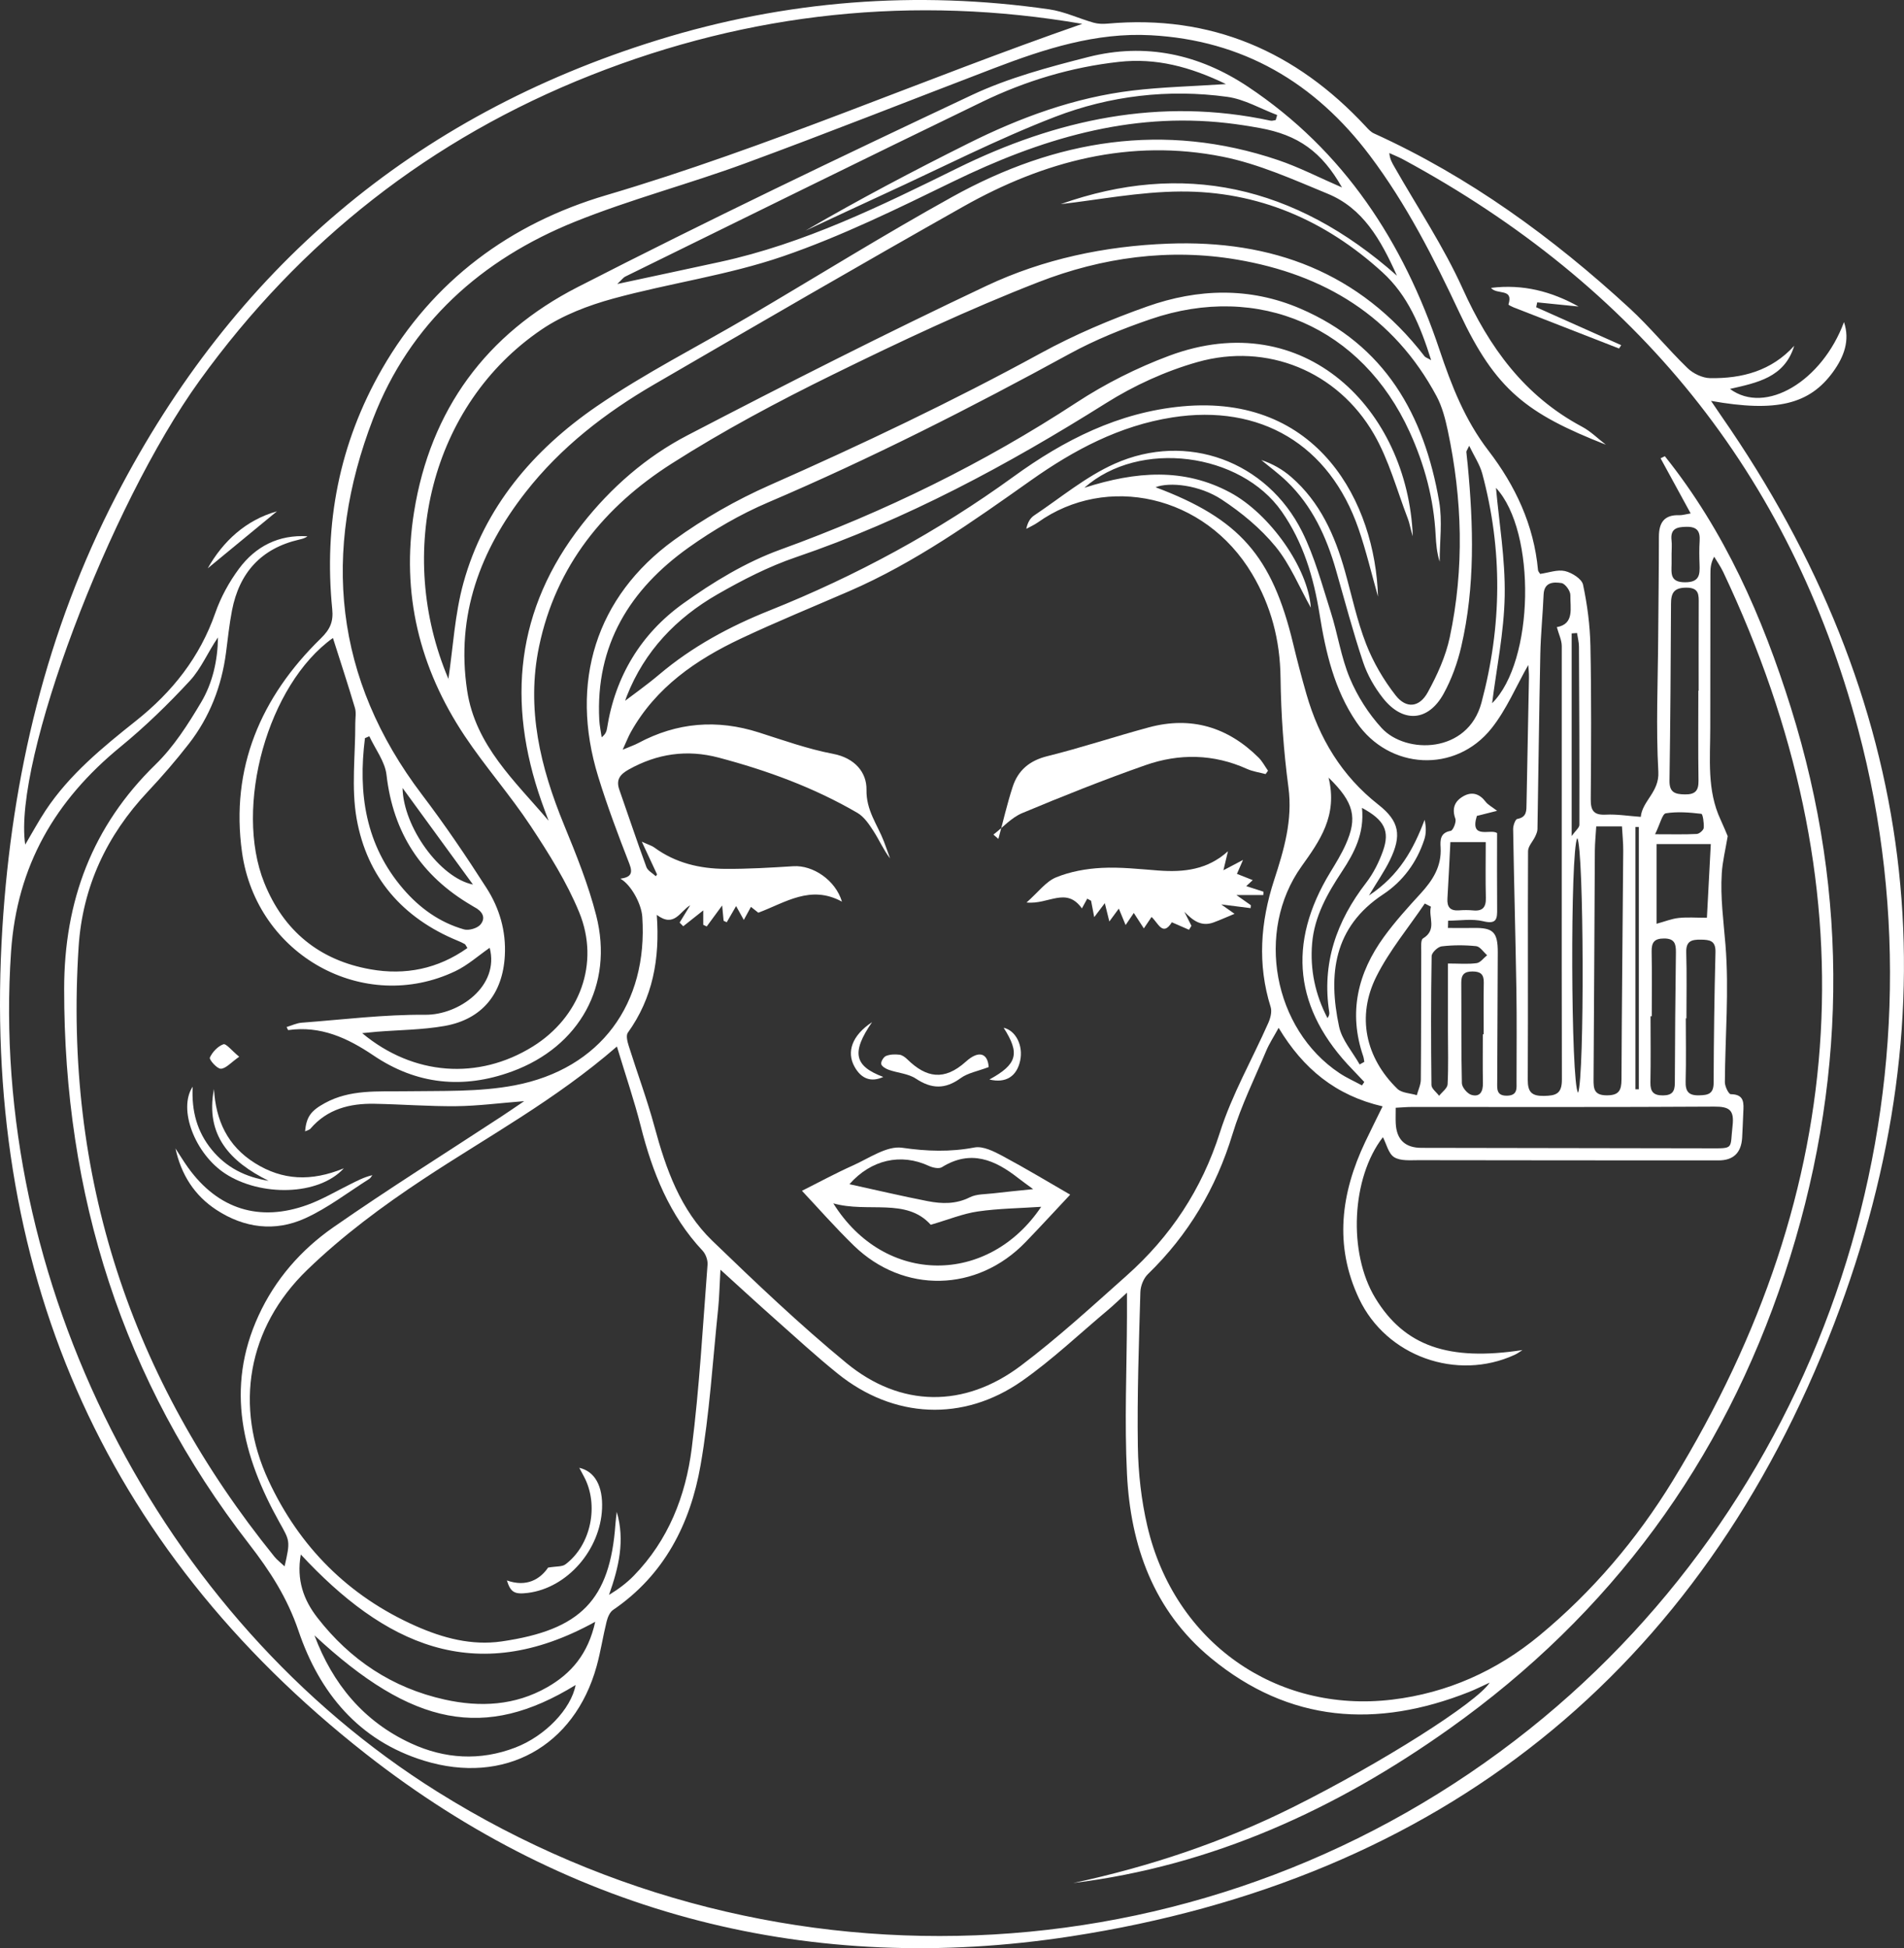 <?xml version="1.0" encoding="UTF-8"?> <svg xmlns="http://www.w3.org/2000/svg" id="_Слой_2" data-name="Слой 2" viewBox="0 0 602.52 616.55"><rect x="0" y="0" width="602.52" height="616.55" fill="#333333" stroke="none"/><defs><style> .cls-1 { fill: #fff; stroke-width: 0px; } </style></defs><g id="_Слой_1-2" data-name="Слой 1"><g><path class="cls-1" d="M160.39,500.17c6.29,2.25,10.58-.43,13.05-4.06,2.68-.45,4.43-.24,5.45-1,8.15-6.05,10.76-18.86,5.87-27.87-.45-.84-.9-1.68-1.45-2.71,4.97,1.13,7.5,5.85,7.21,12.89-.56,13.18-11.09,25.15-23.48,26.7-4.2.52-5.46-.15-6.64-3.96Z"></path><path class="cls-1" d="M567.78,109.45c-3.08,10.06-11.77,11.67-20.33,13.64,11.27,8.32,29.17-2.49,36.08-21.16,1.95,5.83,0,10.98-3.44,15.74-7.45,10.31-17.96,12.89-38.64,9.2,1.34,1.98,2.28,3.37,3.23,4.75,62.24,89.52,74.39,186.56,35.72,287.34-42.3,110.24-124.64,175.84-241.57,193.86-81.7,12.59-157.88-6.62-223.01-57.71C31.6,489.04-5.94,400.53.76,293.54c3-47.91,13.89-93.88,36.04-136.66C73.9,85.25,130.76,36.67,208.06,12.7,248.59.13,289.98-3.09,331.99,2.95c4.8.69,9.37,2.89,14.08,4.23,1.38.39,2.94.43,4.39.3,32.73-2.94,59.62,8.74,81.71,32.52.78.84,1.61,1.77,2.61,2.22,30.18,13.71,56.59,32.97,80.85,55.29,6.47,5.95,12.06,12.85,18.38,18.98,1.78,1.72,4.7,3.14,7.13,3.18,10.12.17,19.44-2.29,26.64-10.23ZM342.47,7.55c-53.1-9.14-105.14-3.67-155.47,16.25-50.66,20.04-91.96,52.47-123.87,96.69C34.47,160.2,4.06,240.94,7.98,267.3c2.26-3.8,4.21-7.43,6.47-10.84,7.58-11.41,18.05-19.96,28.61-28.36,11.47-9.12,20.18-20.09,25.07-34.12,1.73-4.95,4.37-9.79,7.5-14,5.28-7.11,12.6-10.82,21.66-10.26-.77.63-1.7.83-2.62,1.05-12.04,2.79-18.95,10.5-21.26,22.44-.85,4.41-1.31,8.89-1.89,13.35-1.39,10.63-5.16,20.34-11.73,28.8-4.08,5.25-8.44,10.31-12.99,15.15-13.04,13.87-20.69,30.15-21.92,49.16-4.7,72.43,16.4,136.64,61.95,192.97.86,1.06,2,1.91,3.23,3.07,1.87-8.15,1.66-8.04-1.68-14.02-11.59-20.79-17.15-42.28-6.57-65.31,5.27-11.49,13.45-20.84,23.62-27.93,17.46-12.17,35.52-23.47,53.32-35.15,2.13-1.4,4.23-2.85,7.13-4.81-7.92.62-14.68,1.52-21.45,1.59-8.65.09-17.3-.6-25.95-.76-7.77-.14-14.88,1.63-20.23,7.87-.35.41-1.03.53-1.72.85.45-4.6,1.84-6.51,6.26-8.93,8-4.39,16.68-3.62,25.35-3.75,11.61-.18,23.46.28,34.75-1.88,27.17-5.19,42.21-25.88,40.36-53.35-.28-4.14-3.6-10.2-6.93-12.04,3.16-.45,4.06-1.58,2.87-4.65-3.56-9.14-7.03-18.35-9.91-27.72-9.15-29.78-.72-56.88,24.05-74.83,9.36-6.79,19.66-12.66,30.24-17.34,29.1-12.86,57.78-26.49,85.72-41.75,10.75-5.88,22.2-10.73,33.77-14.82,15.98-5.65,32.37-6.19,48.33.64,26.87,11.51,39.32,33.7,44.03,61.11,1.06,6.17.16,12.67.16,19.02-.89-2.78-1.12-5.57-1.27-8.37-.59-11.46-3.49-22.3-8.25-32.73-15.08-33.04-47.66-47.39-81.96-35.64-8.79,3.01-17.54,6.53-25.67,10.98-31.13,17.02-62.7,33.07-95.36,47.01-8.81,3.76-17.31,8.7-25.12,14.26-18.61,13.24-29.54,30.88-28.31,54.6.1,1.83.5,3.65.76,5.47,1.25-.99,1.55-1.88,1.69-2.8,2.58-16.47,10.75-29.94,24.04-39.49,9.5-6.83,19.9-13.14,30.83-17.1,33.06-11.99,64.27-27.28,93.69-46.54,9.12-5.97,19.12-11,29.33-14.81,42.89-15.99,75.53,17.17,77.1,57.12-.65-1.85-.91-3.83-1.6-5.64-3.44-8.97-5.96-18.5-10.72-26.72-11.47-19.81-33.78-29-55.81-22.77-10.1,2.86-20.08,7.42-28.98,13.02-31.12,19.56-63.23,36.87-98.16,48.77-8.6,2.93-16.86,7.18-24.77,11.72-13.02,7.48-23.08,17.95-28.68,32.19-.59,1.49-.93,3.08-1.39,4.62-.35-.56-.69-1.13-1.04-1.69,4.24-3.24,8.62-6.31,12.69-9.75,10.43-8.82,22.29-15.21,34.85-20.23,27.51-11,53.29-24.98,77.29-42.4,15.94-11.57,33.21-20.34,53.3-22.22,43.12-4.04,61.15,30.62,62.01,60.2-2.09-7.38-3.76-14.51-6.14-21.4-9.23-26.71-31.1-39.66-58.94-35.31-16.73,2.62-31.16,10.31-44.75,19.92-18.36,12.98-36.67,26.03-57.45,35.05-11.45,4.97-23.02,9.69-34.31,15.01-14.2,6.7-26.89,15.41-34.83,29.57-.82,1.46-1.42,3.04-2.6,5.61,2.52-1.06,3.78-1.48,4.92-2.09,12.26-6.57,24.95-7.59,38.19-3.36,7.77,2.48,15.52,5.25,23.5,6.77,6.85,1.31,10.64,5.88,10.54,11.35-.12,6.56,3.44,10.99,5.49,16.31.69,1.8,1.32,3.62,1.97,5.43-2.08-2.71-3.39-5.77-5.17-8.54-1.41-2.19-3.02-4.63-5.17-5.88-13.75-8.01-28.58-13.43-43.93-17.49-10.01-2.64-19.42-1.26-28.44,3.78-2.73,1.53-4.07,3.21-2.97,6.36,2.86,8.16,5.59,16.38,8.57,24.49.43,1.18,1.97,1.95,2.99,2.92.13-.19.26-.39.39-.58-1.41-3.03-2.82-6.06-4.83-10.36,2.27,1.04,3.21,1.29,3.93,1.82,6.73,4.95,14.46,6.75,22.58,6.79,7.15.04,14.3-.39,21.44-.84,6.2-.39,13.34,4.38,15.39,11.21-9.95-5.44-17.92.31-26.47,3.5-.65-.52-1.48-1.17-2.33-1.85-.78,1.42-1.39,2.53-2.26,4.13-.96-1.72-1.64-2.94-2.44-4.38-1.17,2.01-2.07,3.57-2.96,5.12-.33-.15-.66-.31-.99-.46-.15-1.55-.29-3.1-.46-4.85-1.74,2.37-3.31,4.51-4.88,6.64-.37-.17-.73-.35-1.1-.52v-4.56c-2.28,1.81-4.31,3.42-6.33,5.02-.38-.39-.77-.77-1.15-1.16,1.12-1.83,2.23-3.65,3.35-5.48-3.3,1.91-4.98,7.21-10.58,3.04,1.03,13.97-1.29,26.33-9.16,37.29-.63.88-.14,2.82.27,4.13,2.69,8.57,5.84,17,8.18,25.66,3.61,13.36,8.18,26.3,18.31,36.08,13.76,13.28,27.65,26.52,42.4,38.66,17.16,14.14,37.33,14.31,55.19.87,11.68-8.79,22.5-18.74,33.43-28.47,13.95-12.41,23.85-27.31,29.6-45.41,3.8-11.95,10.19-23.06,15.29-34.6.67-1.51,1.21-3.56.76-5.02-4.25-13.57-3.24-26.91,1.1-40.24,3.09-9.49,5.9-18.91,4.52-29.3-1.53-11.5-2.35-23.15-2.5-34.74-.15-11.86-2.99-22.71-8.99-32.8-14.99-25.2-46.15-31.72-67.79-16.33-1.14.81-2.45,1.37-3.68,2.05.39-1.92,1.21-3.39,2.46-4.22,8.41-5.62,16.37-12.31,25.49-16.38,22.84-10.2,48.21-.83,59.34,21.5,3.97,7.96,6.3,16.78,9.03,25.32,2.23,6.97,3.27,14.38,6.08,21.07,2.39,5.69,5.9,11.22,10.07,15.76,7.66,8.33,27.25,8.13,31.57-8.03,6.5-24.3,6.74-48.33.26-72.49-.77-2.86-2.52-5.45-4.14-8.82-.66,1.4-.92,1.69-.9,1.95.1,1.33.3,2.64.42,3.97,1.83,19.3,2.39,38.6-2.03,57.64-1.19,5.13-3.04,10.28-5.57,14.88-4.88,8.88-12.91,9.41-19.22,1.4-2.63-3.34-4.89-7.26-6.24-11.28-3.22-9.62-5.82-19.44-8.61-29.2-3.02-10.56-7.51-20.32-15.54-28.06-2.53-2.44-5.39-4.54-8.11-6.8,3.59,1.19,6.74,3,9.44,5.34,9.17,7.94,13.86,18.52,17.06,29.92,2.16,7.69,3.81,15.59,6.69,22.99,2.25,5.77,5.52,11.37,9.34,16.25,3.35,4.27,7.51,3.83,10.15-.96,3-5.46,5.69-11.39,6.98-17.45,4.63-21.79,3.99-43.68-.64-65.44-.79-3.71-1.78-7.54-3.55-10.85-13.53-25.26-35.53-38.51-63.08-43.21-21.55-3.68-42.82-.69-62.85,7.1-22.13,8.61-43.71,18.77-65.04,29.25-17.45,8.57-34.72,17.76-51.09,28.21-21.29,13.59-36.61,32.3-41.94,57.85-4.12,19.77.43,38.27,7.9,56.48,3.85,9.38,7.68,18.88,10.18,28.67,5.63,22.05-5.3,41.54-26.63,49.36-15.52,5.69-30.24,4.14-43.84-5.05-8.28-5.59-16.75-9.47-26.98-8.04-.09.01-.24-.43-.53-.97,1.63-.48,3.18-1.25,4.77-1.37,13.04-.98,26.1-2.62,39.14-2.51,10.6.09,23.52-9.02,20.36-21.19-3.55,2.45-6.93,5.51-10.87,7.39-28.87,13.76-62.95-4.93-67.51-37.66-3.71-26.61,5.95-49.11,24.9-67.61,3.01-2.93,4.05-5.33,3.65-9.33-2.68-26.94,2.2-52.39,15.75-75.98,16.11-28.03,40.65-46.05,70.93-54.99,51.29-15.15,100.22-36.71,150.64-54.22ZM227.98,401.83c-.29,5.07-.35,8.73-.72,12.34-1.73,16.54-2.71,33.21-5.57,49.56-3.24,18.52-11.46,34.72-27.69,45.78-1.04.71-1.71,2.34-2.04,3.68-1.16,4.67-1.87,9.46-3.15,14.1-7.04,25.5-29.27,37.71-54.58,29.94-20.74-6.37-33.15-21.57-39.76-41.07-3.57-10.53-9.04-18.98-15.7-27.57-40.05-51.63-58.54-110.59-58.47-175.71.03-27.69,8.85-51.39,28.94-70.96,5.74-5.59,10.25-12.66,14.38-19.61,3.67-6.17,5.26-13.29,5.36-20.58-3.16,4.55-5.28,9.81-8.89,13.71-6.86,7.42-14.18,14.53-21.99,20.93-20.59,16.88-32.73,37.53-34.6,64.79-7.13,104.1,46.63,210.67,134.97,265.92,107.88,67.47,246.11,59.52,345.57-19.88,93.49-74.63,134.79-200.67,103.97-316.37-21.64-81.21-70.43-140.57-143.9-180.33-1.44-.78-2.97-1.38-4.46-2.06.19,2.03.91,3.13,1.55,4.27,7.31,12.86,15.62,25.27,21.68,38.69,8.37,18.53,19.53,33.93,37.76,43.65,2.74,1.46,5.03,3.77,7.53,5.69-25.06-9.85-34.85-17.31-46.29-41.69-8.15-17.36-16.78-34.4-28.38-49.8-17.42-23.14-40.25-36.54-69.37-38.1-17.32-.93-33.56,4.32-49.5,10.41-26.27,10.04-52.42,20.42-78.81,30.13-17.79,6.55-36.25,11.38-53.81,18.45-29.65,11.94-52.34,32.21-63.96,62.41-16.21,42.12-12.4,82.22,15.52,118.98,7.23,9.52,13.96,19.46,20.41,29.54,4.08,6.37,6.2,13.61,5.77,21.39-.66,12.07-7.2,20.15-19.1,22.24-7.01,1.23-14.24,1.25-21.36,1.82-1.39.11-2.77.26-4.68.45,16.19,13.49,36.78,14.93,53.99,4.23,14.84-9.23,21.32-26.28,14.69-42.46-3.93-9.58-9.59-18.58-15.33-27.27-6.5-9.84-14.38-18.77-20.92-28.58-14.32-21.49-20.14-45.1-16.02-70.84,5.19-32.47,22.96-56.42,51.72-71.16,41.16-21.1,82.9-41.09,124.75-60.79,11.63-5.47,24.37-8.87,36.9-12.06,18.05-4.59,35.03-.92,50.51,9.39,30.42,20.26,49.21,49.2,60.59,83.16,3.85,11.49,8.07,22.32,15.52,32.02,8.52,11.1,14.4,23.57,15.69,37.8.04.43.45.84.68,1.22,2.7-.38,5.46-1.45,7.86-.9,2.2.51,5.32,2.48,5.71,4.3,1.36,6.36,2.21,12.92,2.34,19.42.32,16.14.23,32.3.1,48.45-.03,3.61.91,5.11,4.76,4.92,3.54-.18,7.12.42,11.07.7.48-5.05,5.91-7.86,5.56-14.26-.78-14.1-.14-28.29-.05-42.44.07-10.66.23-21.31.23-31.97,0-4.47,1.71-6.98,6.47-6.8.93.03,1.88-.28,3.58-.56-3.34-6.12-6.43-11.79-9.52-17.45.45-.22.9-.44,1.35-.66,18.92,23.64,30.89,50.89,39.88,79.58,18.77,59.95,17.64,119.87-1.98,179.3-19.6,59.39-55.01,107.56-106.05,143.83-35.84,25.47-74.96,43.39-119.08,48.85,24.13-5.18,47.4-12.95,69.52-23.99,28.04-14,58.22-33.12,62.28-39.44-2.33,1.06-4.41,2.12-6.56,2.97-29.21,11.57-56.84,9.74-81.66-10.74-18.14-14.97-25.44-35.55-26.56-58.27-.82-16.6-.06-33.27,0-49.91,0-2.03,0-4.06,0-7.46-2.78,2.54-4.3,4.04-5.93,5.4-9.05,7.58-17.66,15.8-27.3,22.55-18.63,13.05-40.66,11.9-58.3-2.32-6.86-5.53-13.36-11.52-19.96-17.37-5.44-4.82-10.78-9.75-17.17-15.54ZM481.77,427.27c-.81.51-1.58,1.11-2.45,1.5-18.31,8.42-40.64.49-49.26-17.79-7.92-16.78-5.75-33.36,1.97-49.61,1.68-3.54,3.44-7.04,5.49-11.23-14.83-3.44-25.1-11.88-32.9-24.85-1.63,2.97-2.98,5.01-3.91,7.23-3.68,8.74-7.92,17.32-10.67,26.36-5.22,17.16-13.96,31.9-26.8,44.37-1.36,1.32-2.31,3.71-2.37,5.63-.46,16.3-1.05,32.62-.8,48.92.13,8.43,1.1,17.01,3.01,25.21,8.56,36.64,40.67,59.31,77.5,54.88,17.44-2.1,33.02-9.08,46.54-20.26,16.82-13.91,30.82-30.4,42.2-48.98,56.9-92.97,62.7-188.86,15.99-287.62-.8-1.69-1.9-3.23-2.86-4.84-1.19,2.15-1.19,3.92-1.19,5.69-.02,16.15-.05,32.3-.05,48.44,0,9.81-1.1,19.75,3.26,29.08.94,2.02,1.77,4.09,2.26,5.23-.73,4.38-1.65,8.05-1.88,11.77-.48,7.6.57,15.12,1.18,22.69,1.16,14.37-.11,28.93-.2,43.41,0,1.32,1.2,3.79,1.87,3.79,4.41.04,4.1,2.89,3.96,5.8-.13,2.66-.2,5.32-.36,7.98q-.44,7.19-7.5,7.17c-31.63-.02-63.26,0-94.89-.07-2.62,0-5.72.3-7.72-.94-1.82-1.13-2.44-4.18-3.57-6.34-9.95,12.82-11.11,36.57-2.42,50.9,9.25,15.25,23.21,20.05,46.54,16.48ZM195.22,331.2c-19.5,16.95-40.93,28.52-61.16,41.89-12.99,8.58-25.71,18.02-36.86,28.82-18.95,18.34-23.11,43.22-12.23,66.63,9.74,20.95,25.24,36.57,46.54,46.03,8.64,3.84,17.73,6.27,27.2,4.91,25.02-3.62,34.34-13.04,36.05-37.22.09-1.27.27-2.53.41-3.79,2.68,9.09.61,17.62-2.45,26.28,2.98-1.81,5.6-3.77,7.86-6.09,10.92-11.2,16.4-25.21,18.31-40.25,2.45-19.29,3.51-38.76,5.01-58.17.11-1.45-.58-3.37-1.58-4.43-10.48-11.18-15.86-24.79-19.55-39.36-2.07-8.18-4.82-16.19-7.55-25.25ZM173.58,259.68c-.74-2.01-1.52-4-2.22-6.02-11.06-31.47-8.14-60.94,12.81-87.68,9.15-11.67,20.31-21.41,33.35-28.2,31.28-16.28,62.73-32.26,94.62-47.31,18-8.49,37.51-12.61,57.55-13.36,32.79-1.23,60.55,9,81.1,35.64.3.38.89.54,2.1,1.24-3.45-10.95-7.37-20.49-15.45-27.85-18.11-16.5-39.38-25.67-63.83-25.53-13.14.07-26.26,2.68-37.94,3.99,38.4-13.62,73.92-6.14,106.38,22.64-5.22-11.67-10.86-21.37-21.89-25.92-10.86-4.48-21.82-9.44-33.23-11.72-29.24-5.85-56.58,1.37-82.09,15.77-32.75,18.48-65.26,37.37-97.78,56.26-15.51,9.01-29.61,19.92-40.72,34.13-14.38,18.4-22.1,38.91-18.52,62.76,2.62,17.42,15.15,28.69,25.74,41.17ZM424.68,59.34c-6.39-11.31-13.88-16.64-26.05-18.83-3.44-.62-6.9-1.17-10.37-1.56-30.95-3.54-59.19,5.14-86.63,18.5-17.62,8.58-35.35,17.31-53.83,23.66-17.38,5.98-35.91,8.51-53.72,13.38-7.9,2.16-15.99,5.24-22.7,9.8-35.15,23.86-46.33,70.73-29.52,110.47.15.35.63.55.04.06,1.47-9.85,2.01-20.4,4.75-30.33,6.63-24,22.13-42.13,42.16-55.89,15.31-10.51,32.04-18.95,48.09-28.39,21.52-12.65,42.72-25.87,64.54-37.96,32.57-18.04,66.89-23.79,102.97-11.6,6.7,2.26,13.05,5.56,20.25,8.67ZM458.26,291.36c-.02.77-.04,1.55-.06,2.32,2.67,0,5.34.04,8.01,0,6.32-.13,7.78,1.28,7.76,7.76-.04,13.65-.12,27.3-.18,40.95-.01,2.2-.3,4.44,3.12,4.37,3.4-.07,3-2.37,3-4.52,0-9.66.11-19.31-.05-28.97-.28-16.95-.75-33.9-1.03-50.85-.02-1.12.68-3.13,1.31-3.24,3.07-.56,2.89-2.64,2.93-4.86.24-13.31.53-26.63.77-39.94.03-1.48-.16-2.97-.22-3.92-3.83,6.72-6.88,14.09-11.66,20.08-11.41,14.29-32.38,13.1-42.68-1.95-7.03-10.28-9.78-22.18-11.7-34.2-1.87-11.68-5.17-22.75-11.97-32.49-13.01-18.63-45.01-22.98-62.47-7.53,16.39-5.25,31.51-6.36,46.14,1.49,12.61,6.77,24.7,23.99,25.53,36.45-3.66-6.54-6.52-13.67-11.16-19.33-4.74-5.78-10.79-10.78-17.07-14.91-7.02-4.61-16.46-5.61-20.91-3.87,26.57,9.97,36.89,21.75,43.56,49.57,1.28,5.34,2.68,10.65,4.2,15.93,4.02,13.96,11.14,25.84,22.76,34.96,6.68,5.24,7.44,9.75,3.65,17.55-1.69,3.48-3.94,6.69-6.64,11.2,9.61-6.36,14.12-14.68,17.62-23.96.52,2.33.51,4.4-.11,6.27-2.36,7.2-6.77,13.19-12.97,17.29-15.76,10.4-17.49,25.39-13.99,41.87.91,4.27,4.27,8.01,6.51,11.99.49-.27.99-.55,1.48-.82-.12-.61-.16-1.25-.37-1.84-4.72-13.79-1.71-26.3,6.59-37.73,3.51-4.83,7.56-9.3,11.6-13.71,3.83-4.18,6.68-8.6,6.32-14.58-.14-2.3-.16-4.66,3.2-5.25.74-.13,1.84-2.8,1.47-3.83-1.19-3.34-.17-5.63,2.61-7.17,2.71-1.5,5.06-.72,6.97,1.79.73.96,1.93,1.56,3.63,2.87-2.72.69-4.68,1.18-6.41,1.62-2.36,7.69,4.56,3.92,6.4,5.45,0,8.29-.05,16.09.02,23.88.03,3.09-.03,5.07-4.38,4-3.52-.86-7.42-.18-11.15-.18ZM105.36,201.91c-20.59,14.68-31.43,53.4-21.72,77.51,6.14,15.25,17.47,24.5,33.62,27.35,11,1.95,21.33-.13,30.65-6.74-.48-.74-.6-1.12-.85-1.26-.72-.41-1.48-.75-2.24-1.06-17.5-7.2-28.69-20.17-31.96-38.59-1.74-9.79-.39-20.12-.43-30.21,0-1.63.34-3.37-.11-4.87-2.17-7.31-4.56-14.56-6.96-22.12ZM387.98,26.62c-11.46-5.54-22.16-8.32-33.8-7.05-15.23,1.67-29.71,6.05-43.4,12.68-37.73,18.25-75.3,36.82-112.93,55.29-.58.28-1,.9-2.52,2.34,11.77-2.53,22.15-4.73,32.53-6.99,26.61-5.79,50.79-17.67,75-29.61,31.42-15.5,64.23-22.62,99.21-15.09.51.11,1.09-.12,1.64-.2.15-.53.3-1.06.45-1.59-5.26-1.98-10.37-5.01-15.79-5.75-18.62-2.55-37.15-.36-54.52,6.34-18.26,7.04-35.76,16.04-53.58,24.21-8.47,3.89-16.91,7.86-25.36,11.79,16.85-9.83,34.06-18.88,51.44-27.57,16.46-8.23,33.64-14.55,52.02-16.76,9.34-1.12,18.79-1.33,29.62-2.05ZM441.67,350.58c0,2.01-.06,3.48.01,4.95q.39,7.75,8.19,7.74c30.25.04,60.5.09,90.75.15,8.34.02,6.79.34,7.65-7.14.57-5-1.02-6.09-5.81-6.06-31.91.2-63.82.1-95.73.11-1.46,0-2.93.14-5.06.25ZM492.67,198.47c5.64-1,4.18-6.09,4.27-10.13.03-1.32-1.64-3.63-2.8-3.81-2.49-.38-5.5-.38-5.67,3.66-.26,6.28-.91,12.55-1.04,18.84-.38,18.45-.59,36.9-.9,55.35-.01.78-.37,1.6-.71,2.33-.74,1.58-2.26,3.1-2.27,4.66-.12,24.11.04,48.22-.09,72.33-.02,3.95,1.26,5.2,5.15,5.13,3.74-.07,5.66-.64,5.65-5.15-.11-45.72,0-91.44-.04-137.17,0-1.92-.97-3.84-1.56-6.04ZM188.35,513.26c-38.24,21.14-67.11,6.76-93.16-21.3-1.41,8.03.85,14.35,5.27,20.03,10.38,13.35,23.72,22.22,40.28,25.89,11.2,2.48,22.22,1.92,32.43-3.91,7.61-4.34,12.94-10.54,15.19-20.71ZM99.52,517.58c5.74,15.31,15.51,27.22,30.56,34.16,10.68,4.93,21.82,5.61,32.98,1.33,9.49-3.64,17.67-12.23,19.09-19.8-28.66,17.61-51.58,13.18-82.62-15.69ZM420.43,246.11c2.95,12.06-2.82,20.03-8.59,28.12-14.63,20.52-8.91,51.44,12.02,65.38,2.25,1.5,4.76,2.61,7.14,3.9.24-.36.49-.72.73-1.09-1.22-1.28-2.42-2.58-3.65-3.85-18.52-19.03-20.87-39.93-7.09-62.55,1.73-2.83,3.48-5.69,4.83-8.7,3.81-8.48,2.73-13.32-5.39-21.22ZM452.82,286.95c-.65-.34-1.29-.68-1.94-1.01-5.17,7.65-11.19,14.87-15.3,23.05-6.35,12.63-3.48,25.76,6.61,35.59,1.39,1.35,4.08,1.38,6.16,2.02.44-1.64,1.26-3.29,1.27-4.93.12-13.48.08-26.95.13-40.43,0-1.46-.21-3.79.56-4.25,4.55-2.73,1.63-6.74,2.5-10.03ZM505.13,261.53c-.17,2.86-.42,5.25-.44,7.63-.15,24.14-.23,48.28-.41,72.42-.02,2.98.15,5.05,4.13,5.07,3.89.02,4.7-1.53,4.71-5.05.09-24.14.38-48.28.55-72.41.02-2.46-.25-4.92-.4-7.65h-8.15ZM116.87,233.01c-.46.2-.92.4-1.38.6-2.21,17.44.12,33.8,12.13,47.75,5.19,6.03,11.52,10.59,19.22,12.78,1.53.43,4.24-.37,5.22-1.56,1.86-2.27.42-4.3-2.01-5.54-.3-.15-.57-.35-.85-.51-15.85-9.28-24.79-22.88-26.89-41.3-.48-4.22-3.55-8.15-5.43-12.21ZM537.44,218.59h.1c0-9.15-.03-18.3.02-27.46.02-2.82.2-5.18-3.97-5.15-3.91.02-4.79,1.72-4.8,5.13-.08,18.64-.2,37.27-.48,55.9-.06,3.75,1.67,4.35,4.85,4.4,3.28.05,4.38-1.14,4.33-4.36-.14-9.48-.05-18.97-.05-28.45ZM431,255.66c.81,8.06-2.41,14.2-6.31,20.11-4.62,6.99-8.75,14.23-9.47,22.79-.7,8.32.99,16.23,4.86,23.65.49-.67.65-1.29.56-1.88-2.4-15.46,2.29-28.81,11.68-40.96,2.29-2.97,4.06-6.52,5.32-10.06,2.24-6.33.48-9.8-6.65-13.64ZM533.67,322.29h-.2c0,6.64.13,13.28-.05,19.91-.09,3.16.87,4.52,4.2,4.45,2.89-.06,4.65-.41,4.66-3.99.04-13.77.23-27.54.58-41.31.09-3.68-1.8-3.93-4.63-3.97-2.92-.04-4.72.42-4.62,4.01.2,6.96.06,13.94.06,20.91ZM541.38,267.13h-17.15v25.22c2.63-.72,4.76-1.59,6.96-1.83,2.76-.3,5.58-.07,8.96-.07.42-7.91.81-15.3,1.23-23.32ZM522.7,321.62h-.39c0,6.97.1,13.95-.04,20.92-.06,2.99.99,4.17,4.03,4.13,2.84-.04,3.69-1.22,3.7-3.92.03-13.78.17-27.57.34-41.35.03-2.68-.4-4.39-3.74-4.39-3.16,0-3.99,1.29-3.94,4.18.13,6.81.04,13.62.04,20.42ZM472.17,222.56c13.35-13.19,14.1-54.28,1.23-68.16.96,10.82,2.97,22.51,2.76,34.16-.21,11.64-2.64,23.23-3.98,34ZM458.19,304.93c3.54,0,6.36.26,9.1-.12,1.19-.16,2.21-1.63,3.31-2.5-1.15-1-2.23-2.74-3.47-2.87-3.61-.37-7.32-.37-10.92.06-1.21.14-3.15,1.99-3.17,3.08-.23,13.6-.22,27.2-.06,40.8.01,1.15,1.58,2.28,2.43,3.42.93-1.21,2.61-2.38,2.68-3.63.29-5.63.11-11.27.11-16.91,0-6.92,0-13.84,0-21.34ZM469.24,327.34c.09,0,.18,0,.27,0,0-5.47-.07-10.95.03-16.42.05-2.61-1.08-3.47-3.58-3.47-2.55,0-3.56.97-3.54,3.52.08,10.62-.06,21.23.19,31.84.03,1.31,1.73,3.33,3.03,3.7,2.75.78,3.68-1.12,3.63-3.75-.1-5.14-.03-10.28-.03-15.42ZM470.15,266.51h-11.18c-.31,6.12-.56,11.96-.93,17.8-.18,2.75.86,4.01,3.68,3.8,1.48-.11,2.98-.12,4.46.02,3.04.29,4.1-1.04,4.02-4.01-.15-5.73-.04-11.47-.04-17.6ZM499.13,265.27c-2.28,3.76-2.06,77.65.25,80.57,2.07-4.87,1.85-77.53-.25-80.57ZM499.05,200.34c-.57.04-1.13.08-1.7.12v64.13c1.2-1.69,2.44-2.61,2.44-3.54.05-18.79-.02-37.58-.13-56.36,0-1.45-.4-2.9-.61-4.35ZM518.6,261.72c-.36,0-.71,0-1.07,0v83.01c.36,0,.71,0,1.07,0v-83.01ZM149.67,279.94c-7.17-9.84-14.34-19.67-22.28-30.56.23,12.28,11.79,28.42,22.28,30.56ZM528.97,175.03c0,1.16.02,2.31,0,3.46-.07,3.04-.49,5.81,4.31,5.79,4.54-.02,4.66-2.41,4.54-5.65-.09-2.47-.13-4.96.03-7.42.2-3.06-.78-4.54-4.15-4.49-3.14.04-5.18.62-4.74,4.35.15,1.3.02,2.64.02,3.96ZM523.75,264.02c5.44,0,9.32.11,13.19-.09.81-.04,2.15-1.2,2.21-1.93.12-1.52-.3-4.39-.76-4.44-3.72-.44-7.57-.76-11.23-.17-1.13.18-1.78,3.3-3.42,6.64Z"></path><path class="cls-1" d="M253.78,376.86c5.22-2.61,10.58-5.53,16.14-8.02,5.11-2.28,10.75-6.3,15.58-5.6,7.83,1.13,15.15,1.38,22.88-.09,2.71-.51,6.15,1.24,8.87,2.69,7.43,3.98,14.66,8.34,21.41,12.24-4.21,4.48-9.1,9.82-14.13,15.03-15.31,15.87-38.61,16.4-54.36,1.07-6-5.84-11.52-12.15-16.39-17.32ZM294.53,387.61c-7.75-8.65-19.8-3.67-30.83-6.77,16.37,26.18,49.15,25.9,65.78,1.09-6.83.46-13.49.52-20.03,1.47-4.69.68-9.21,2.55-14.91,4.21ZM268.79,374.77c8.42,1.84,16.57,3.77,24.79,5.37,4.47.87,8.92.99,13.32-1.22,2.11-1.06,4.84-.95,7.31-1.24,3.82-.46,7.65-.81,12.73-1.34-2.33-1.73-3.53-2.56-4.67-3.46-7.4-5.82-15.08-9.16-24.21-3.49-.94.59-2.9.16-4.11-.4-8.85-4.12-18.29-1.99-25.15,5.78Z"></path><path class="cls-1" d="M344.07,284.38c-.55,1-1.1,2.01-1.7,3.11-5-7-10.54-1.14-17.52-1.87,3.7-3.27,6.11-6.62,9.34-7.95,4.48-1.84,9.56-2.75,14.43-3,5.95-.31,11.96.38,17.94.83,7.99.6,15.51-.2,22.03-6.1-.43,1.79-.86,3.59-1.44,6.02,2.15-1.13,3.79-2,6.2-3.27-.81,1.87-1.29,2.98-1.92,4.41,1.66.66,3.27,1.29,5,1.98-.62.57-1.18,1.09-2.06,1.9,1.99.64,3.73,1.2,5.47,1.77-.02.35-.04.7-.07,1.05h-8.52c2.23,1.57,3.41,2.4,4.59,3.23-.03.31-.05.61-.08.92-2.83-.36-5.65-.72-9.3-1.18,1.91,1.35,3.19,2.25,4.2,2.97-2.26.94-4.41,1.92-6.62,2.73-3.97,1.46-6.62-.69-9.25-3.38.75,1.48,1.49,2.97,2.24,4.45-.26.42-.52.83-.77,1.25-1.79-.78-3.58-1.56-5.43-2.37-2.91,4.66-4.33.18-6.42-1.68-.71,1.06-1.43,2.11-2.44,3.62-1.16-1.79-2.02-3.12-3.18-4.89-.85,1.26-1.59,2.35-2.59,3.83-.76-1.85-1.37-3.32-2.15-5.21-.98,1.33-1.77,2.4-3,4.08-.55-2.22-.92-3.74-1.43-5.8-1.13,1.49-2.01,2.66-3.35,4.42-.42-2.19-.71-3.69-1-5.18l-1.2-.66Z"></path><path class="cls-1" d="M400.51,244.98c-1.98-.53-4.07-.81-5.91-1.64-10.57-4.77-21.44-4.93-32.13-1.18-13.16,4.62-26.13,9.79-39,15.17-3.39,1.42-6.09,4.49-9.11,6.8.53.46,1.05.91,1.58,1.37,1.49-5.5,2.76-11.07,4.52-16.49,1.71-5.24,5.33-8.3,10.97-9.7,10.8-2.68,21.39-6.22,32.14-9.12,13.38-3.6,24.96-.1,34.73,9.59,1.18,1.18,1.98,2.74,2.96,4.13-.25.35-.5.71-.75,1.06Z"></path><path class="cls-1" d="M108.81,369.74c-8.04,8.77-26.38,8.96-37.51,1.7-9.55-6.22-15.07-20.4-10.33-27.53-.39,7.83,1.44,14.31,6.01,19.91,4.63,5.68,10.68,8.71,18.03,9.88-12.21-6.02-20.12-14.44-17.3-29.04.58,9.85,4.21,17.97,12.98,23.45,8.68,5.42,17.71,5.91,28.13,1.63Z"></path><path class="cls-1" d="M55.52,363.44c1.34,2.05,2.6,4.15,4.03,6.13,9.44,13.09,22.5,17.27,37.75,11.74,4.66-1.69,8.99-4.27,13.45-6.48,2.22-1.1,4.39-2.28,7.08-2.91-.32.4-.56.92-.97,1.17-6.73,4.25-13.13,9.23-20.32,12.49-9.5,4.32-19.23,3.1-28.07-2.69-6.95-4.55-11.16-11.16-12.95-19.47Z"></path><path class="cls-1" d="M312.88,337.7c-3.5,1.33-6.61,1.85-8.9,3.52-4.89,3.56-9.19,3.44-14.16.14-2.39-1.59-5.7-1.78-8.53-2.77-.95-.33-2.25-1.08-2.42-1.84-.16-.75.73-2.24,1.5-2.56,1.27-.52,2.85-.57,4.25-.4.9.11,1.84.81,2.53,1.49,5.97,5.83,11.66,6.86,18.49.71,4.32-3.89,6.98-2.45,7.23,1.73Z"></path><path class="cls-1" d="M275.97,323.48c-6.69,9.67-5.58,13.93,3.54,17.35-3.83,1.76-6.97.63-9.12-3.28-2.55-4.64-.79-9.87,5.59-14.07Z"></path><path class="cls-1" d="M65.74,179.86c4.82-8.54,12.03-15.26,21.9-18.04-7.18,5.92-14.75,12.15-21.9,18.04Z"></path><path class="cls-1" d="M75.7,334.43c-2.65,1.85-4.21,3.76-5.82,3.8-1.21.03-3.75-2.9-3.47-3.52.79-1.76,2.51-3.58,4.28-4.22.85-.31,2.64,2,5.01,3.95Z"></path><path class="cls-1" d="M313.09,341.64c8.89-4.86,9.71-8.25,4.51-16.38,3.87.9,6.25,5.66,5.23,10.42-1.05,4.92-4.49,7.23-9.74,5.96Z"></path><path class="cls-1" d="M512.36,110.3c-11.12-4.33-22.24-8.66-33.36-13.01-.61-.24-1.69-.8-1.65-.93,1.69-5.29-3.68-2.93-5.52-5.25,10.16-1.26,19.14,1.13,27.71,5.9-4.36-.44-8.73-.88-13.09-1.32-.11.51-.22,1.03-.33,1.54,8.97,4,17.94,8.01,26.91,12.01-.23.35-.46.7-.68,1.05Z"></path></g></g></svg> 